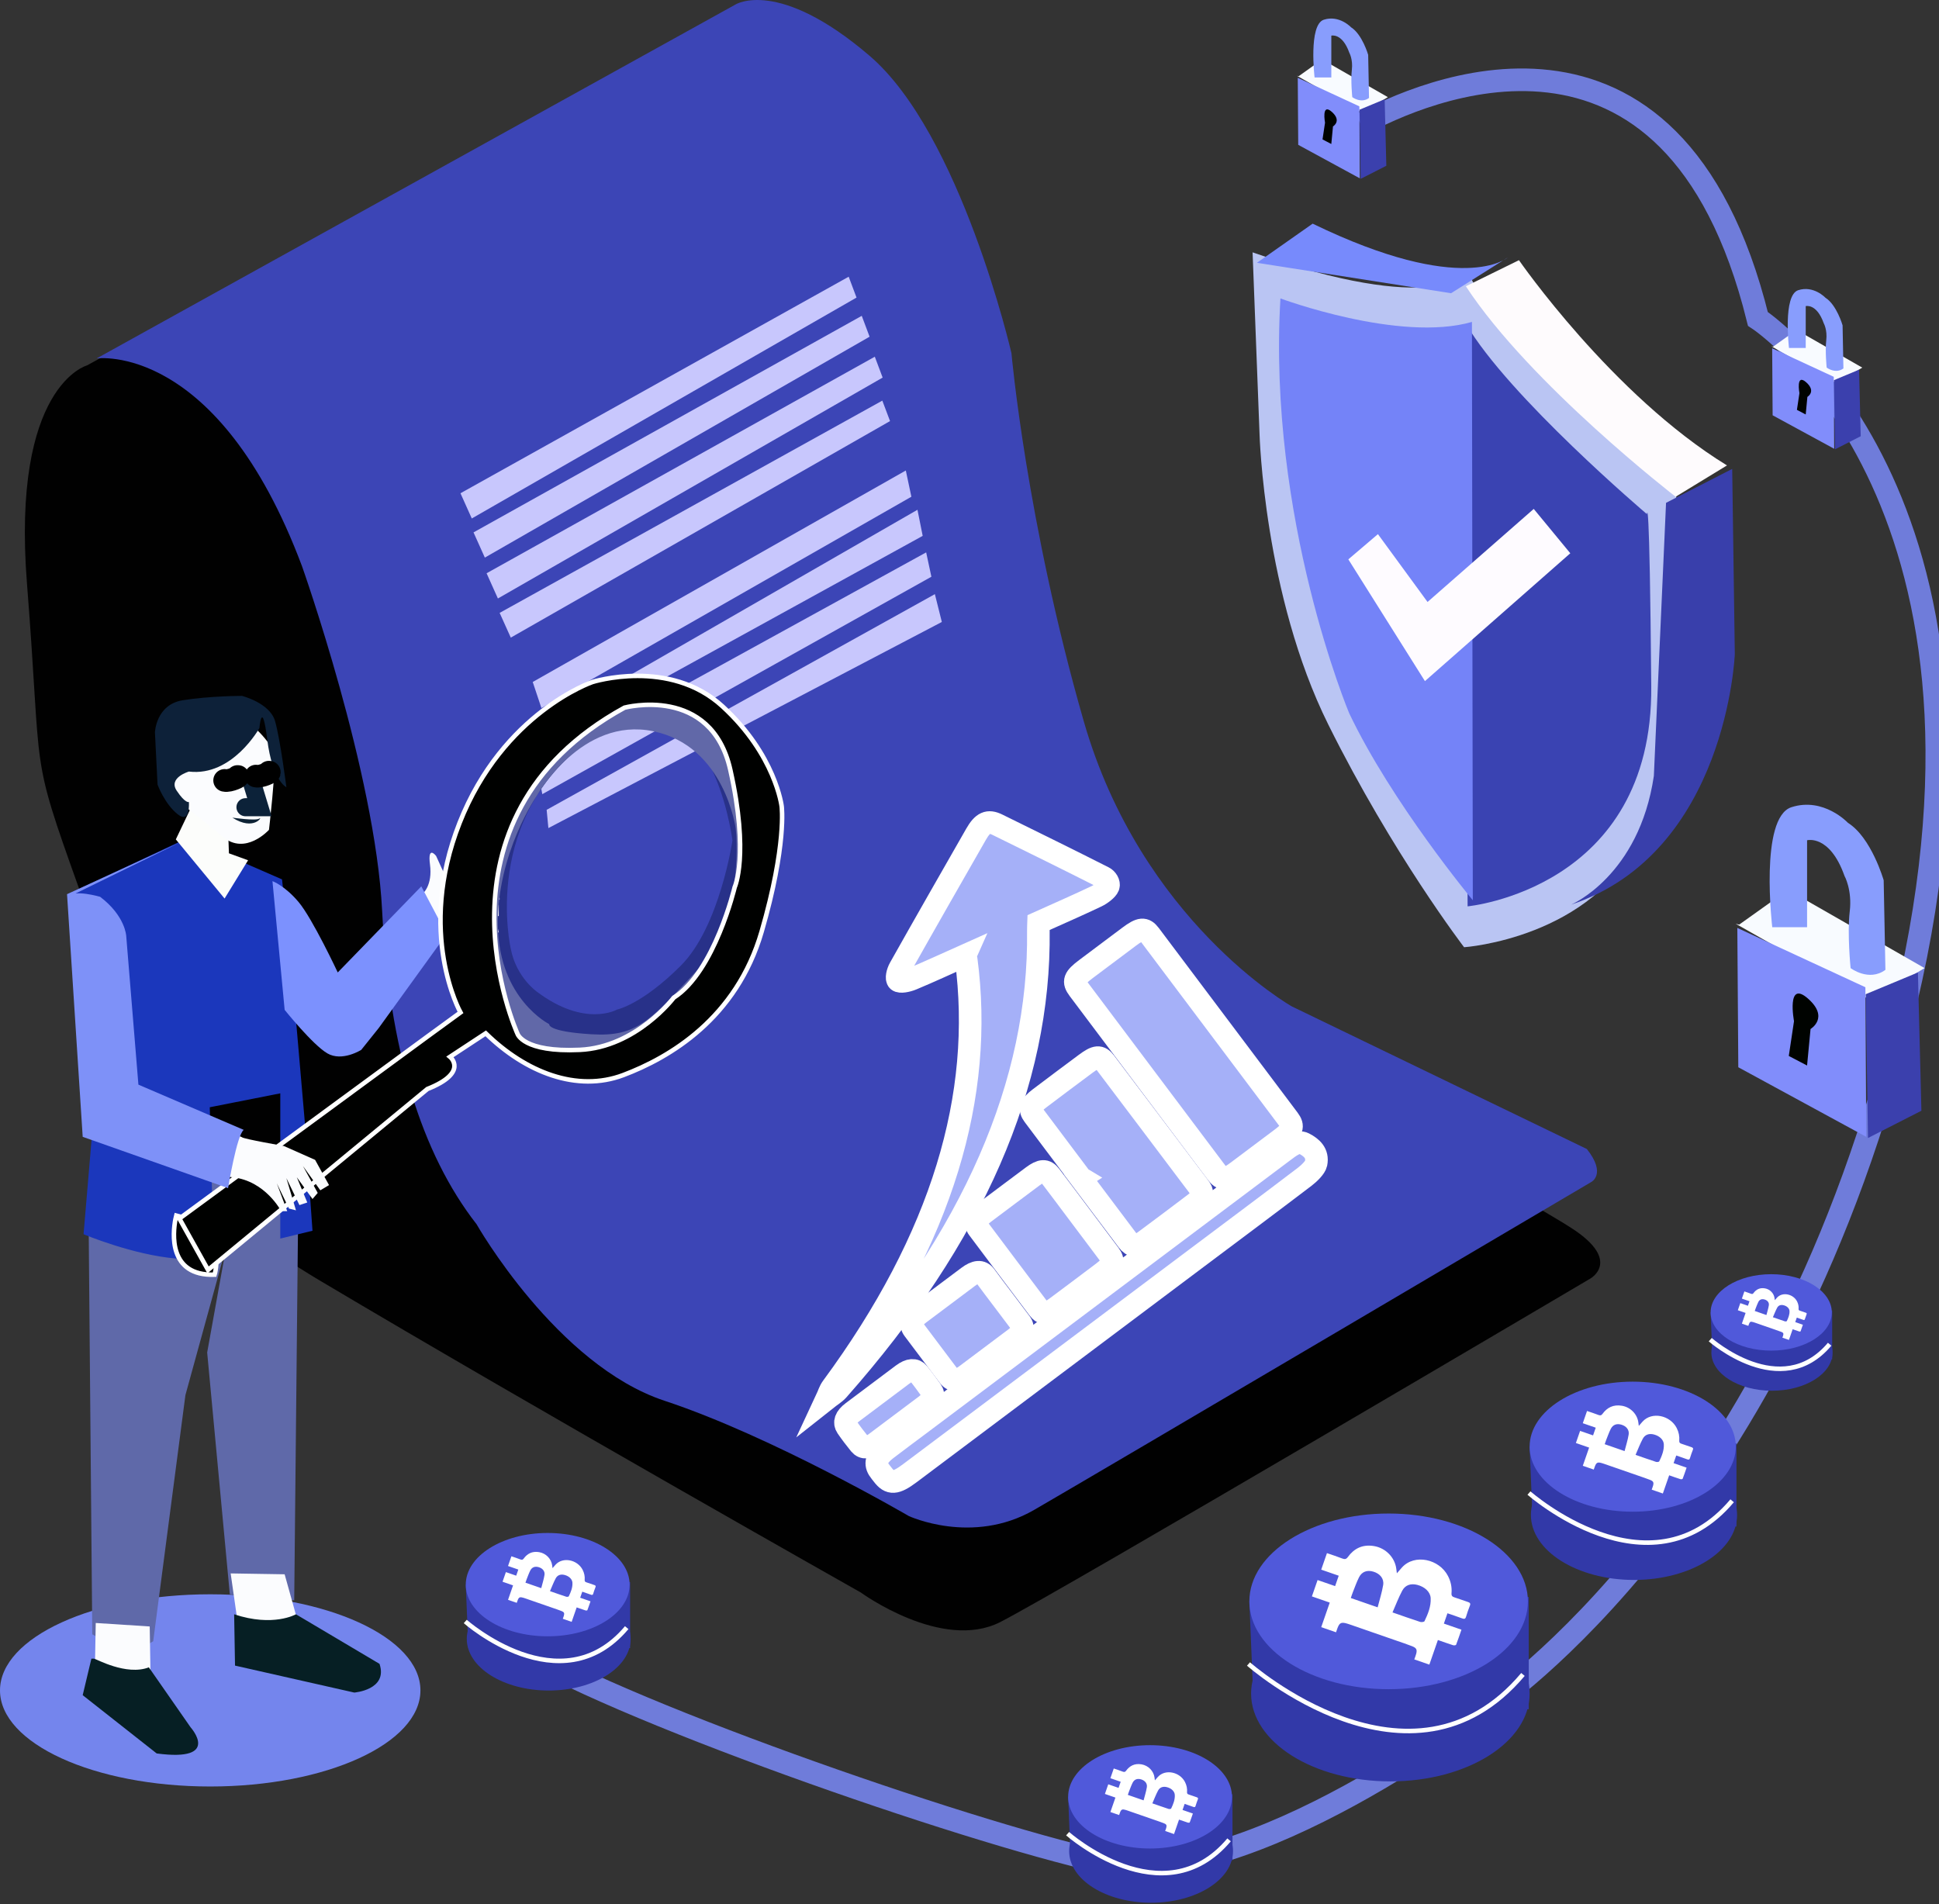 <svg width="500" height="491" viewBox="0 0 500 491" fill="none" xmlns="http://www.w3.org/2000/svg">
<rect x="0" y="0" width="500" height="491" fill="#333333" stroke="none"/>
<g clip-path="url(#clip0_779_32997)">
<path d="M348.027 33.788C348.027 33.788 348.36 33.577 348.986 33.207" stroke="#6F7CDA" stroke-width="5.828" stroke-miterlimit="10"/>
<path d="M350.939 32.098C365.592 24.078 431.408 -6.249 453.298 82.23C453.298 82.23 522.431 127.309 491.456 258.286C460.48 389.263 384.164 439.725 384.164 439.725C384.164 439.725 321.091 488.392 284.055 480.094C247.953 472.005 156.829 440.263 131.254 423.503" stroke="#6F7CDA" stroke-width="5.828" stroke-miterlimit="10"/>
<path d="M130.32 422.872C130.002 422.655 129.696 422.44 129.402 422.227" stroke="#6F7CDA" stroke-width="5.828" stroke-miterlimit="10"/>
<path d="M221.989 410.682C221.989 410.682 242.864 425.933 257.903 418.308C272.942 410.682 410.087 329.719 410.087 329.719C410.087 329.719 418.167 325.233 405.597 316.935C393.028 308.637 290.449 251.447 290.449 251.447L184.231 5.031L22.444 94.23C22.444 94.23 2.916 99.388 6.957 150.523C10.997 201.658 7.406 192.911 20.424 229.244C33.443 265.576 25.811 296.526 82.375 330.167C138.939 363.809 221.989 410.682 221.989 410.682Z" fill="#010101"/>
<path d="M122.891 315.703C122.891 315.703 143.541 352.035 171.374 361.231C199.207 370.426 234.335 390.947 234.335 390.947C234.335 390.947 250.721 398.572 266.657 389.377C282.594 380.182 410.312 304.825 410.312 304.825C410.312 304.825 414.352 302.807 409.189 296.303L333.097 259.522C333.097 259.522 294.266 237.543 279.452 185.959C264.637 134.376 260.821 91.091 260.821 91.091C260.821 91.091 247.803 34.574 224.234 14.389C200.666 -5.796 189.668 1.157 189.668 1.157L24.914 92.437C24.914 92.437 56.114 87.951 77.887 146.039C77.887 146.039 96.741 199.192 98.537 234.851C100.333 270.511 108.638 297.424 122.891 315.703Z" fill="#3C45B6"/>
<path d="M378.662 70.457C378.662 70.457 370.357 81.671 322.996 65.074L324.792 111.948C324.792 111.948 325.914 153.439 342.524 186.856C359.134 220.273 377.54 244.27 377.54 244.27C377.54 244.27 410.76 242.027 423.105 215.563C435.45 189.098 432.084 124.059 432.084 124.059C432.084 124.059 392.354 98.716 378.662 70.457Z" fill="#BAC5F3"/>
<path d="M377.992 83.465L378.441 233.729C378.441 233.729 426.251 229.244 425.802 176.988C425.353 124.731 424.68 132.581 424.68 132.581C424.68 132.581 388.991 102.304 377.992 83.465Z" fill="#3A43B2"/>
<path d="M330.18 76.961C330.18 76.961 360.931 88.399 379.562 83.016L379.786 232.159C379.786 232.159 358.911 207.041 347.913 183.94C347.913 183.94 326.813 133.703 330.18 76.961Z" fill="#7483F8"/>
<path d="M118.738 127.2L218.847 71.356L220.868 76.738L121.656 133.704L118.738 127.2Z" fill="#C8C7FD"/>
<path d="M122.105 137.29L222.215 81.445L224.235 86.828L125.023 143.794L122.105 137.29Z" fill="#C8C7FD"/>
<path d="M125.473 147.833L225.582 91.988L227.602 97.371L128.391 154.337L125.473 147.833Z" fill="#C8C7FD"/>
<path d="M128.84 158.051L227.519 103.312L229.51 108.587L131.715 164.427L128.84 158.051Z" fill="#C8C7FD"/>
<path d="M137.371 175.867L233.577 121.332L235.011 128.096L139.616 182.595L137.371 175.867Z" fill="#C8C7FD"/>
<path d="M236.583 131.461L152.41 179.904L153.981 184.39L237.929 138.189L236.583 131.461Z" fill="#C8C7FD"/>
<path d="M238.826 142.449L240.172 148.729L139.839 204.798L138.492 197.621L238.826 142.449Z" fill="#C8C7FD"/>
<path d="M241.07 153.215L140.961 208.835L141.41 213.545L242.866 160.392L241.07 153.215Z" fill="#C8C7FD"/>
<path d="M322.164 412.957L323.304 440.738L394.216 440.767V411.836L322.164 412.957Z" fill="#3239A8"/>
<path d="M358.527 459.382C378.361 459.382 394.44 449.24 394.44 436.73C394.44 424.22 378.361 414.078 358.527 414.078C338.692 414.078 322.613 424.22 322.613 436.73C322.613 449.24 338.692 459.382 358.527 459.382Z" fill="#3239A8"/>
<path d="M358.078 435.608C377.912 435.608 393.991 425.467 393.991 412.956C393.991 400.446 377.912 390.305 358.078 390.305C338.243 390.305 322.164 400.446 322.164 412.956C322.164 425.467 338.243 435.608 358.078 435.608Z" fill="#5059DA"/>
<path d="M370.781 422.925C370.027 425.096 369.316 427.149 368.579 429.268C367.289 428.822 366.074 428.4 364.694 427.922C364.865 427.431 365.076 426.944 365.201 426.435C365.462 425.388 365.237 424.955 364.106 424.513C362.802 424.004 361.468 423.562 360.146 423.103C356.173 421.721 352.201 420.346 348.228 418.969C347.987 418.886 347.745 418.805 347.503 418.729C345.889 418.234 345.44 418.422 344.899 419.828C344.766 420.169 344.656 420.519 344.515 420.929C343.24 420.488 342.026 420.066 340.697 419.606C341.417 417.532 342.136 415.462 342.897 413.273C341.305 412.721 339.824 412.207 338.293 411.676C338.796 410.229 339.256 408.899 339.759 407.457C341.245 407.973 342.733 408.489 344.277 409.023C344.6 408.092 344.883 407.275 345.209 406.343C343.718 405.827 342.234 405.311 340.695 404.777C341.202 403.315 341.669 401.969 342.174 400.518C343.509 400.98 344.811 401.388 346.075 401.888C346.787 402.169 347.155 402.084 347.574 401.507C349.137 399.372 351.3 398.183 354.342 398.704C357.329 399.215 359.65 401.613 360.043 404.479C360.093 404.847 360.14 405.214 360.205 405.719C360.705 405.143 361.105 404.672 361.52 404.212C364.761 400.635 371.134 402.014 373.401 406.443C374.13 407.87 374.422 409.346 374.296 410.841C374.24 411.499 374.478 411.759 375.138 411.958C376.265 412.299 377.36 412.746 378.485 413.1C379.066 413.284 379.252 413.513 379.039 414.049C378.664 414.997 378.325 415.962 378.034 416.94C377.867 417.493 377.58 417.554 377.012 417.341C375.793 416.886 374.554 416.477 373.248 416.027C372.936 416.924 372.647 417.76 372.323 418.689C373.796 419.198 375.255 419.705 376.857 420.261C376.386 421.622 375.962 422.901 375.472 424.154C375.425 424.278 374.941 424.343 374.712 424.269C373.441 423.865 372.184 423.41 370.786 422.925H370.781ZM359.078 415.807C361.641 416.695 363.92 417.509 366.218 418.256C366.548 418.364 367.235 418.265 367.327 418.07C368.22 416.197 369.028 414.268 368.921 412.129C368.84 410.525 367.41 409.204 365.48 408.706C363.828 408.28 362.389 408.706 361.59 410.196C360.631 411.981 359.922 413.892 359.078 415.805V415.807ZM355.246 414.495C355.749 412.515 356.36 410.651 356.672 408.731C356.937 407.096 355.859 405.815 354.169 405.302C352.533 404.804 351.172 405.284 350.429 406.778C349.812 408.018 349.354 409.334 348.84 410.622C348.647 411.106 348.495 411.606 348.324 412.095C350.652 412.903 352.813 413.652 355.246 414.495Z" fill="white"/>
<path d="M321.941 429.105C321.941 429.105 363.835 466.131 392.718 431.806" stroke="white" stroke-width="1.165" stroke-miterlimit="10"/>
<path d="M394.434 373.064L395.278 393.63L447.77 393.653V372.234L394.434 373.064Z" fill="#3239A8"/>
<path d="M421.351 407.433C436.033 407.433 447.936 399.925 447.936 390.664C447.936 381.402 436.033 373.895 421.351 373.895C406.668 373.895 394.766 381.402 394.766 390.664C394.766 399.925 406.668 407.433 421.351 407.433Z" fill="#3239A8"/>
<path d="M421.019 389.835C435.701 389.835 447.604 382.327 447.604 373.066C447.604 363.805 435.701 356.297 421.019 356.297C406.336 356.297 394.434 363.805 394.434 373.066C394.434 382.327 406.336 389.835 421.019 389.835Z" fill="#5059DA"/>
<path d="M430.42 380.447C429.864 382.053 429.334 383.573 428.791 385.143C427.835 384.811 426.937 384.5 425.915 384.147C426.041 383.784 426.198 383.423 426.29 383.046C426.483 382.273 426.317 381.952 425.48 381.624C424.515 381.248 423.529 380.92 422.548 380.579C419.608 379.557 416.668 378.538 413.725 377.52C413.548 377.457 413.368 377.399 413.189 377.343C411.994 376.975 411.662 377.114 411.26 378.157C411.164 378.41 411.081 378.668 410.975 378.971C410.033 378.644 409.133 378.332 408.149 377.991C408.684 376.455 409.216 374.923 409.777 373.302C408.601 372.893 407.503 372.512 406.367 372.12C406.74 371.048 407.081 370.065 407.451 368.995C408.551 369.377 409.653 369.758 410.796 370.155C411.034 369.466 411.245 368.861 411.485 368.17C410.381 367.787 409.283 367.408 408.145 367.013C408.52 365.932 408.868 364.934 409.24 363.86C410.228 364.203 411.193 364.503 412.129 364.873C412.654 365.08 412.928 365.017 413.24 364.591C414.396 363.01 415.999 362.13 418.25 362.516C420.461 362.895 422.18 364.669 422.47 366.791C422.508 367.062 422.542 367.336 422.589 367.71C422.959 367.284 423.256 366.934 423.563 366.593C425.963 363.945 430.678 364.965 432.357 368.246C432.898 369.3 433.114 370.395 433.022 371.503C432.981 371.989 433.156 372.182 433.644 372.33C434.479 372.584 435.289 372.914 436.119 373.176C436.55 373.313 436.687 373.481 436.53 373.878C436.252 374.58 436.003 375.295 435.785 376.017C435.661 376.428 435.448 376.473 435.028 376.314C434.126 375.975 433.208 375.674 432.243 375.34C432.012 376.004 431.798 376.623 431.558 377.312C432.647 377.688 433.729 378.063 434.916 378.476C434.566 379.483 434.254 380.429 433.89 381.357C433.855 381.449 433.498 381.497 433.327 381.443C432.387 381.144 431.457 380.808 430.42 380.449V380.447ZM421.756 375.176C423.653 375.834 425.339 376.437 427.04 376.989C427.285 377.067 427.792 376.995 427.861 376.852C428.524 375.466 429.121 374.037 429.042 372.454C428.982 371.265 427.922 370.289 426.494 369.922C425.271 369.605 424.205 369.922 423.615 371.023C422.905 372.344 422.38 373.759 421.756 375.176ZM418.921 374.205C419.294 372.739 419.745 371.359 419.976 369.937C420.171 368.726 419.375 367.78 418.122 367.399C416.912 367.031 415.904 367.385 415.355 368.491C414.897 369.408 414.56 370.384 414.178 371.337C414.035 371.696 413.922 372.066 413.797 372.427C415.521 373.023 417.121 373.58 418.921 374.203V374.205Z" fill="white"/>
<path d="M394.266 385.02C394.266 385.02 425.277 412.428 446.659 387.018" stroke="white" stroke-width="1.165" stroke-miterlimit="10"/>
<path d="M441.109 338.44L441.605 350.526L472.457 350.539V337.953L441.109 338.44Z" fill="#3239A8"/>
<path d="M456.929 358.639C465.559 358.639 472.554 354.227 472.554 348.784C472.554 343.342 465.559 338.93 456.929 338.93C448.3 338.93 441.305 343.342 441.305 348.784C441.305 354.227 448.3 358.639 456.929 358.639Z" fill="#3239A8"/>
<path d="M456.734 348.295C465.363 348.295 472.359 343.883 472.359 338.441C472.359 332.998 465.363 328.586 456.734 328.586C448.105 328.586 441.109 332.998 441.109 338.441C441.109 343.883 448.105 348.295 456.734 348.295Z" fill="#5059DA"/>
<path d="M462.261 342.781C461.934 343.726 461.624 344.618 461.303 345.54C460.742 345.345 460.212 345.163 459.613 344.955C459.687 344.742 459.779 344.528 459.833 344.306C459.945 343.851 459.849 343.663 459.357 343.47C458.789 343.248 458.21 343.055 457.633 342.855C455.905 342.254 454.176 341.655 452.448 341.057C452.343 341.021 452.237 340.985 452.132 340.954C451.429 340.738 451.234 340.819 450.998 341.431C450.942 341.579 450.893 341.732 450.832 341.909C450.278 341.716 449.748 341.534 449.171 341.333C449.485 340.431 449.797 339.529 450.127 338.576C449.436 338.336 448.789 338.112 448.125 337.881C448.343 337.251 448.545 336.674 448.762 336.046C449.409 336.271 450.058 336.495 450.729 336.728C450.87 336.324 450.994 335.968 451.133 335.562C450.484 335.338 449.84 335.113 449.169 334.882C449.389 334.245 449.593 333.66 449.813 333.03C450.394 333.232 450.96 333.409 451.51 333.626C451.82 333.748 451.979 333.712 452.163 333.46C452.843 332.532 453.784 332.014 455.108 332.24C456.408 332.462 457.418 333.505 457.588 334.752C457.611 334.912 457.631 335.073 457.658 335.293C457.876 335.042 458.048 334.838 458.23 334.638C459.64 333.081 462.412 333.683 463.4 335.609C463.716 336.23 463.844 336.872 463.79 337.522C463.765 337.807 463.869 337.921 464.156 338.009C464.645 338.157 465.123 338.352 465.61 338.507C465.864 338.587 465.945 338.686 465.853 338.919C465.689 339.332 465.543 339.751 465.415 340.178C465.343 340.418 465.218 340.444 464.971 340.352C464.441 340.155 463.9 339.978 463.332 339.781C463.197 340.171 463.07 340.534 462.93 340.938C463.57 341.16 464.205 341.38 464.903 341.622C464.697 342.214 464.513 342.77 464.302 343.315C464.282 343.369 464.071 343.396 463.97 343.364C463.417 343.19 462.87 342.992 462.261 342.779V342.781ZM457.168 339.684C458.284 340.07 459.274 340.424 460.275 340.749C460.419 340.797 460.717 340.754 460.758 340.669C461.146 339.855 461.498 339.016 461.451 338.085C461.415 337.388 460.794 336.813 459.954 336.596C459.236 336.41 458.61 336.596 458.262 337.244C457.844 338.02 457.537 338.852 457.168 339.684ZM455.503 339.114C455.723 338.253 455.988 337.441 456.123 336.607C456.237 335.896 455.77 335.338 455.034 335.116C454.322 334.9 453.73 335.107 453.407 335.757C453.137 336.298 452.94 336.869 452.715 337.43C452.632 337.641 452.565 337.859 452.491 338.072C453.503 338.424 454.444 338.749 455.503 339.117V339.114Z" fill="white"/>
<path d="M441.012 345.469C441.012 345.469 459.238 361.576 471.803 346.644" stroke="white" stroke-width="1.165" stroke-miterlimit="10"/>
<path d="M275.434 463.366L276.105 479.709L317.816 479.725V462.707L275.434 463.366Z" fill="#3239A8"/>
<path d="M296.821 490.676C308.489 490.676 317.948 484.71 317.948 477.352C317.948 469.993 308.489 464.027 296.821 464.027C285.154 464.027 275.695 469.993 275.695 477.352C275.695 484.71 285.154 490.676 296.821 490.676Z" fill="#3239A8"/>
<path d="M296.56 476.691C308.227 476.691 317.686 470.726 317.686 463.367C317.686 456.008 308.227 450.043 296.56 450.043C284.892 450.043 275.434 456.008 275.434 463.367C275.434 470.726 284.892 476.691 296.56 476.691Z" fill="#5059DA"/>
<path d="M304.033 469.232C303.591 470.508 303.171 471.717 302.738 472.964C301.979 472.702 301.265 472.453 300.453 472.172C300.554 471.883 300.677 471.596 300.751 471.298C300.904 470.683 300.772 470.427 300.107 470.167C299.34 469.867 298.556 469.609 297.777 469.337C295.441 468.526 293.104 467.716 290.765 466.906C290.624 466.857 290.482 466.81 290.339 466.765C289.389 466.473 289.127 466.583 288.808 467.411C288.732 467.613 288.666 467.817 288.581 468.059C287.831 467.799 287.118 467.552 286.334 467.281C286.759 466.061 287.181 464.843 287.627 463.556C286.691 463.23 285.82 462.93 284.918 462.616C285.214 461.766 285.486 460.983 285.78 460.133C286.653 460.436 287.531 460.739 288.438 461.055C288.628 460.508 288.794 460.028 288.985 459.478C288.108 459.173 287.237 458.873 286.33 458.559C286.628 457.7 286.904 456.906 287.201 456.054C287.986 456.325 288.752 456.565 289.495 456.859C289.912 457.023 290.13 456.973 290.377 456.635C291.295 455.379 292.568 454.679 294.357 454.986C296.114 455.287 297.479 456.697 297.71 458.384C297.739 458.599 297.766 458.817 297.804 459.115C298.098 458.776 298.334 458.498 298.579 458.229C300.484 456.125 304.233 456.935 305.568 459.541C305.997 460.38 306.17 461.248 306.096 462.129C306.064 462.515 306.204 462.67 306.59 462.786C307.252 462.988 307.896 463.248 308.558 463.459C308.899 463.567 309.009 463.701 308.884 464.018C308.664 464.576 308.464 465.144 308.293 465.718C308.197 466.043 308.026 466.079 307.692 465.953C306.973 465.684 306.246 465.446 305.478 465.179C305.294 465.706 305.124 466.198 304.935 466.745C305.802 467.045 306.659 467.341 307.602 467.669C307.324 468.469 307.074 469.221 306.787 469.959C306.758 470.03 306.475 470.069 306.338 470.026C305.591 469.788 304.852 469.521 304.028 469.237L304.033 469.232ZM297.149 465.045C298.657 465.567 299.997 466.045 301.348 466.485C301.544 466.547 301.945 466.491 302.002 466.375C302.527 465.274 303.003 464.139 302.94 462.881C302.893 461.936 302.051 461.16 300.915 460.869C299.943 460.618 299.097 460.869 298.626 461.746C298.062 462.795 297.645 463.919 297.149 465.045ZM294.895 464.273C295.192 463.107 295.551 462.013 295.732 460.882C295.887 459.92 295.254 459.167 294.26 458.866C293.297 458.574 292.498 458.855 292.06 459.734C291.697 460.463 291.427 461.237 291.127 461.995C291.012 462.279 290.922 462.573 290.824 462.86C292.193 463.336 293.465 463.775 294.895 464.271V464.273Z" fill="white"/>
<path d="M275.301 472.867C275.301 472.867 299.944 494.647 316.934 474.455" stroke="white" stroke-width="1.165" stroke-miterlimit="10"/>
<path d="M120.105 408.648L120.777 424.991L162.488 425.006V407.988L120.105 408.648Z" fill="#3239A8"/>
<path d="M141.493 435.953C153.161 435.953 162.62 429.988 162.62 422.629C162.62 415.27 153.161 409.305 141.493 409.305C129.826 409.305 120.367 415.27 120.367 422.629C120.367 429.988 129.826 435.953 141.493 435.953Z" fill="#3239A8"/>
<path d="M141.232 421.969C152.899 421.969 162.358 416.003 162.358 408.644C162.358 401.286 152.899 395.32 141.232 395.32C129.564 395.32 120.105 401.286 120.105 408.644C120.105 416.003 129.564 421.969 141.232 421.969Z" fill="#5059DA"/>
<path d="M148.705 414.509C148.263 415.785 147.843 416.994 147.41 418.241C146.651 417.979 145.937 417.73 145.125 417.45C145.226 417.16 145.349 416.873 145.423 416.575C145.576 415.96 145.443 415.705 144.779 415.445C144.011 415.144 143.228 414.886 142.449 414.615C140.113 413.803 137.776 412.993 135.437 412.184C135.296 412.134 135.154 412.087 135.011 412.042C134.061 411.751 133.798 411.861 133.48 412.688C133.403 412.89 133.338 413.094 133.253 413.336C132.503 413.076 131.79 412.83 131.006 412.558C131.43 411.338 131.852 410.12 132.299 408.833C131.363 408.508 130.492 408.207 129.59 407.893C129.886 407.043 130.158 406.261 130.452 405.411C131.325 405.713 132.203 406.016 133.109 406.332C133.3 405.785 133.466 405.305 133.657 404.756C132.779 404.451 131.909 404.15 131.002 403.836C131.3 402.977 131.576 402.183 131.873 401.331C132.658 401.602 133.424 401.842 134.167 402.136C134.584 402.3 134.802 402.251 135.049 401.912C135.967 400.656 137.239 399.956 139.028 400.263C140.786 400.564 142.151 401.975 142.382 403.661C142.411 403.876 142.438 404.094 142.476 404.392C142.77 404.054 143.006 403.776 143.25 403.506C145.156 401.403 148.905 402.212 150.24 404.818C150.669 405.657 150.842 406.525 150.768 407.407C150.736 407.792 150.875 407.947 151.261 408.064C151.924 408.266 152.568 408.526 153.23 408.737C153.571 408.844 153.681 408.979 153.555 409.295C153.335 409.853 153.136 410.421 152.965 410.995C152.869 411.32 152.698 411.356 152.364 411.23C151.645 410.961 150.918 410.724 150.15 410.457C149.966 410.984 149.796 411.475 149.607 412.022C150.474 412.323 151.331 412.619 152.274 412.946C151.995 413.747 151.746 414.498 151.459 415.236C151.43 415.308 151.147 415.346 151.01 415.303C150.263 415.066 149.524 414.799 148.7 414.514L148.705 414.509ZM141.821 410.322C143.329 410.845 144.669 411.322 146.02 411.762C146.216 411.825 146.617 411.769 146.673 411.652C147.199 410.551 147.675 409.416 147.612 408.158C147.565 407.214 146.723 406.438 145.587 406.146C144.615 405.895 143.769 406.146 143.298 407.023C142.734 408.073 142.317 409.196 141.821 410.322ZM139.567 409.551C139.863 408.384 140.223 407.29 140.404 406.16C140.559 405.197 139.926 404.444 138.932 404.143C137.969 403.852 137.17 404.132 136.732 405.011C136.369 405.74 136.099 406.514 135.798 407.272C135.684 407.557 135.594 407.851 135.495 408.138C136.865 408.613 138.137 409.053 139.567 409.548V409.551Z" fill="white"/>
<path d="M119.973 418.145C119.973 418.145 144.616 439.924 161.605 419.732" stroke="white" stroke-width="1.165" stroke-miterlimit="10"/>
<path d="M295.887 278.695C289.979 270.832 284.069 262.973 278.163 255.108C276.65 253.092 276.978 252.188 280.044 249.889C283.768 247.094 287.49 244.293 291.222 241.51C294.078 239.379 295.137 239.272 296.486 241.064C308.425 256.924 320.351 272.792 332.269 288.668C333.639 290.492 333.252 291.512 330.485 293.598C326.694 296.455 322.896 299.306 319.089 302.145C316.189 304.307 315.186 304.365 313.727 302.428C307.774 294.522 301.833 286.61 295.889 278.697L295.887 278.695Z" fill="#A5B0F8" stroke="white" stroke-width="5.828" stroke-miterlimit="10" stroke-linecap="round"/>
<path d="M248.864 246.399C244.179 248.492 239.681 250.582 235.16 252.466C233.951 252.97 232.112 253.336 231.583 252.86C231.053 252.385 231.448 250.728 232.045 249.664C238.525 238.139 245.115 226.627 251.701 215.117C253.423 212.11 254.803 211.5 257.18 212.67C266.34 217.178 275.507 221.675 284.584 226.275C285.363 226.67 286.09 227.753 285.785 228.578C285.478 229.401 283.9 230.585 282.777 231.119C277.886 233.445 272.959 235.591 267.815 237.908C267.792 238.61 267.748 239.269 267.757 239.911C268.268 279.417 250.989 318.916 216.097 358.391C215.32 359.27 214.164 359.954 213.184 360.73C213.646 359.741 213.922 358.689 214.6 357.767C243.097 319.1 253.773 282.395 249.135 247.363C249.102 247.114 249.003 246.895 248.861 246.406L248.864 246.399Z" fill="#A5B0F8" stroke="white" stroke-width="5.828" stroke-miterlimit="10" stroke-linecap="round"/>
<path d="M280.254 334.934C297.122 322.278 313.993 309.629 330.852 296.962C332.654 295.607 334.609 294.046 336.243 294.892C338.198 295.901 339.92 297.379 339.368 300.034C339.159 301.037 337.651 302.537 336.454 303.45C327.229 310.47 317.934 317.4 308.659 324.357C283.978 342.873 259.298 361.389 234.615 379.906C230.96 382.646 229.474 382.731 227.654 380.334C227.295 379.858 226.893 379.412 226.579 378.905C225.546 377.234 226.161 375.564 228.559 373.725C231.311 371.614 234.105 369.558 236.879 367.476C251.337 356.63 265.794 345.782 280.252 334.934H280.254Z" fill="#A5B0F8" stroke="white" stroke-width="5.828" stroke-miterlimit="10" stroke-linecap="round"/>
<path d="M278.697 303.768C274.65 298.383 270.596 293.005 266.562 287.609C265.375 286.021 265.716 285.02 268.107 283.208C272.032 280.232 275.983 277.29 279.933 274.349C282.645 272.329 283.639 272.223 284.968 273.977C292.597 284.052 300.193 294.151 307.802 304.241C308.377 305.003 308.97 305.75 309.513 306.535C310.33 307.717 309.883 309.031 308.121 310.364C303.825 313.613 299.527 316.861 295.192 320.061C293.143 321.573 292.003 321.515 290.815 319.942C286.755 314.569 282.717 309.177 278.67 303.792C278.681 303.786 278.69 303.777 278.701 303.77L278.697 303.768Z" fill="#A5B0F8" stroke="white" stroke-width="5.828" stroke-miterlimit="10" stroke-linecap="round"/>
<path d="M278.522 313.443C281.023 316.774 283.537 320.098 286.026 323.439C287.377 325.251 287.016 326.202 284.199 328.326C280.266 331.287 276.336 334.252 272.383 337.185C270.121 338.865 268.936 338.966 267.84 337.515C262.635 330.632 257.47 323.72 252.281 316.823C251.295 315.513 251.852 314.177 253.838 312.699C258.007 309.597 262.143 306.45 266.318 303.358C268.529 301.72 269.654 301.68 270.794 303.172C273.396 306.578 275.95 310.016 278.525 313.443H278.522Z" fill="#A5B0F8" stroke="white" stroke-width="5.828" stroke-miterlimit="10" stroke-linecap="round"/>
<path d="M258.635 335.144C260.138 337.142 261.629 339.149 263.146 341.136C264.141 342.439 263.588 343.801 261.615 345.274C257.452 348.387 253.29 351.502 249.138 354.631C247.149 356.129 245.69 356.214 244.725 354.938C241.674 350.899 238.635 346.853 235.596 342.805C234.622 341.506 235.185 340.125 237.158 338.649C241.322 335.538 245.481 332.419 249.636 329.295C251.607 327.814 253.052 327.669 254.022 328.996C255.532 331.064 257.09 333.096 258.63 335.141L258.635 335.144Z" fill="#A5B0F8" stroke="white" stroke-width="5.828" stroke-miterlimit="10" stroke-linecap="round"/>
<path d="M232.175 367.351C230.059 368.939 227.944 370.533 225.821 372.114C224.036 373.442 222.629 373.534 221.731 372.431C220.564 370.997 219.442 369.528 218.398 368.003C217.61 366.851 218.001 365.536 219.821 364.175C224.133 360.948 228.436 357.711 232.745 354.48C234.537 353.136 235.935 353.053 236.83 354.159C237.993 355.594 239.082 357.088 240.155 358.593C240.992 359.766 240.505 361.08 238.743 362.421C236.563 364.079 234.364 365.711 232.175 367.355V367.351Z" fill="#A5B0F8" stroke="white" stroke-width="5.828" stroke-miterlimit="10" stroke-linecap="round"/>
<path d="M355.319 137.742L347.688 144.246L367.44 175.645L404.925 142.676L395.497 131.238L368.113 155.236L355.319 137.742Z" fill="#FEFBFF"/>
<path d="M377.992 73.822L391.684 67.094C391.684 67.094 415.701 101.856 445.33 120.023L432.087 128.097C432.087 128.097 394.602 99.165 377.992 73.822Z" fill="#FEFBFD"/>
<path d="M374.176 75.618L388.766 66.422C388.766 66.422 377.318 76.515 338.487 57.676L324.121 67.768L374.176 75.618Z" fill="#778AFC"/>
<path d="M429.615 129.669L446.674 120.922L447.347 168.692C447.347 168.692 445.327 219.827 405.148 233.284C405.148 233.284 422.656 225.883 426.472 200.091L429.615 129.669Z" fill="#393FAB"/>
<path d="M448.472 238.44L461.042 229.469L496.282 249.654L482.365 257.952L447.574 238.215" fill="#F8FBFF"/>
<path d="M457.003 239.113H465.982V216.685C465.982 216.685 471.818 215.115 475.633 225.881C475.633 225.881 477.653 229.469 476.98 235.076C476.307 240.683 477.205 249.654 477.205 249.654C477.205 249.654 481.918 253.242 486.183 250.102L485.734 227.002C485.734 227.002 482.592 216.012 476.531 212.2C476.531 212.2 470.246 205.471 461.941 208.163C453.636 210.854 457.003 239.113 457.003 239.113Z" fill="#889DFD"/>
<path d="M447.996 239.293L448.247 275.222L481.243 293.164L481.019 254.589L447.996 239.293Z" fill="#818DFB"/>
<path d="M494.565 250.777L495.463 286.437L481.692 293.464L481.098 256.384L494.565 250.777Z" fill="#3B40AD"/>
<path d="M462.612 263.336L461.266 272.307L465.979 274.774L466.877 265.355C466.877 265.355 471.815 262.439 466.204 257.505C460.592 252.571 462.612 263.336 462.612 263.336Z" fill="#000300"/>
<path d="M457.208 89.405L463.258 85.09L480.211 94.801L473.515 98.793L456.777 89.297" fill="#F8FBFF"/>
<path d="M461.315 89.729H465.634V78.939C465.634 78.939 468.442 78.183 470.278 83.361C470.278 83.361 471.25 85.088 470.926 87.784C470.603 90.482 471.034 94.797 471.034 94.797C471.034 94.797 473.301 96.524 475.353 95.013L475.137 83.9C475.137 83.9 473.624 78.614 470.711 76.779C470.711 76.779 467.687 73.543 463.692 74.837C459.697 76.131 461.317 89.726 461.317 89.726L461.315 89.729Z" fill="#889DFD"/>
<path d="M456.98 89.812L457.099 107.097L472.973 115.73L472.865 97.171L456.98 89.812Z" fill="#818DFB"/>
<path d="M479.386 95.336L479.817 112.493L473.191 115.873L472.906 98.034L479.386 95.336Z" fill="#3B40AD"/>
<path d="M464.012 101.379L463.363 105.694L465.63 106.881L466.061 102.348C466.061 102.348 468.436 100.947 465.738 98.571C463.038 96.199 464.01 101.377 464.01 101.377L464.012 101.379Z" fill="#000300"/>
<path d="M334.876 19.655L340.925 15.34L357.879 25.051L351.183 29.043L334.445 19.547" fill="#F8FBFF"/>
<path d="M338.983 19.979H343.302V9.189C343.302 9.189 346.11 8.433 347.946 13.611C347.946 13.611 348.918 15.338 348.594 18.034C348.271 20.732 348.702 25.047 348.702 25.047C348.702 25.047 350.969 26.774 353.021 25.262L352.805 14.15C352.805 14.15 351.292 8.864 348.379 7.029C348.379 7.029 345.355 3.793 341.36 5.087C337.365 6.381 338.985 19.976 338.985 19.976L338.983 19.979Z" fill="#889DFD"/>
<path d="M334.648 20.066L334.767 37.351L350.641 45.984L350.533 27.425L334.648 20.066Z" fill="#818DFB"/>
<path d="M357.054 25.59L357.485 42.747L350.859 46.127L350.574 28.288L357.054 25.59Z" fill="#3B40AD"/>
<path d="M341.68 31.633L341.031 35.948L343.298 37.135L343.729 32.602C343.729 32.602 346.104 31.2 343.406 28.825C340.706 26.453 341.678 31.631 341.678 31.631L341.68 31.633Z" fill="#000300"/>
<path d="M54.207 460.698C84.145 460.698 108.414 449.602 108.414 435.915C108.414 422.228 84.145 411.133 54.207 411.133C24.269 411.133 0 422.228 0 435.915C0 449.602 24.269 460.698 54.207 460.698Z" fill="#7485ED"/>
<path d="M23.794 421.449C23.794 421.449 33.446 427.28 39.506 423.243L47.811 359.773L58.361 321.422L53.423 348.784L59.259 411.132L75.869 412.702L76.991 301.91L22.793 308.322L23.794 421.449Z" fill="#5F69A9"/>
<path d="M60.38 221.393L72.725 226.776L74.97 247.409L78.561 288.9L80.581 317.383L72.276 319.402V281.948L54.095 285.536L54.993 319.402C54.993 319.402 56.789 325.457 45.566 324.56C34.343 323.663 21.548 318.28 21.548 318.28L24.017 289.124L21.997 288.676L17.957 230.364L47.137 216.684L60.38 221.393Z" fill="#1B37BC"/>
<path d="M152.409 186.632C115.822 211.303 125.923 254.139 125.923 254.139C127.718 263.11 134.228 267.596 134.228 267.596C149.491 279.034 159.592 273.202 159.592 273.202C159.592 273.202 167.448 271.633 179.793 259.297C192.138 246.962 196.179 219.601 196.179 219.601C196.179 219.601 188.996 161.962 152.409 186.632ZM175.551 249.032C165.511 259.064 159.123 260.34 159.123 260.34C159.123 260.34 150.91 265.081 138.497 255.781C138.497 255.781 133.204 252.134 131.745 244.838C131.745 244.838 123.53 210.004 153.282 189.943C183.034 169.881 188.875 216.752 188.875 216.752C188.875 216.752 185.589 239.003 175.551 249.032Z" fill="#283189"/>
<path d="M24.689 418.531L24.465 430.642L38.83 433.109L38.606 419.428L24.689 418.531Z" fill="#FBFCFE"/>
<path d="M59.48 405.75L61.725 421.449L77.213 419.655L73.397 405.974L59.48 405.75Z" fill="#FBFCFE"/>
<path d="M107.516 231.488C109.311 230.816 111.556 228.124 110.883 222.966C110.209 217.808 112.454 220.723 112.454 220.723L114.698 225.657L128.615 228.573L128.839 231.937L126.595 232.834L128.615 233.283V236.198L124.799 237.095L127.941 237.544L128.615 240.459L125.023 240.235L128.166 241.581L127.941 244.721L125.023 244.048L111.331 236.647L107.516 231.488Z" fill="#FBFCFE"/>
<path d="M50.053 206.594L45.34 216.462L57.91 231.713L63.97 221.844L59.032 220.05L58.807 213.546L50.053 206.594Z" fill="#FCFDFB"/>
<path d="M63.748 185.961C63.748 185.961 70.258 191.119 70.707 194.932C71.156 198.745 69.36 213.995 69.36 213.995C69.36 213.995 63.3 220.724 57.464 215.79C51.628 210.855 43.772 205.024 43.772 205.024C43.772 205.024 42.425 190.895 47.587 190.222C52.75 189.549 63.748 185.961 63.748 185.961Z" fill="#FBFCFE"/>
<path d="M39.953 188.877C39.953 188.877 40.178 181.7 47.136 180.578C54.094 179.457 62.399 179.457 62.399 179.457C62.399 179.457 69.582 181.251 70.929 185.961C72.275 190.671 73.847 203.006 73.847 203.006C73.847 203.006 70.255 201.436 68.908 190.671C67.562 179.906 66.888 187.755 66.888 187.755C66.888 187.755 59.93 200.315 48.707 198.969C48.707 198.969 43.32 200.539 45.565 203.903C47.809 207.267 48.707 206.819 48.707 206.819C48.707 206.819 49.156 212.65 45.789 209.958C42.422 207.267 40.627 202.333 40.627 202.333L39.953 188.877Z" fill="#0D2139"/>
<path d="M64.644 200.762L66.888 208.163H63.297" stroke="#0C2239" stroke-width="4.662" stroke-miterlimit="10" stroke-linecap="round"/>
<path d="M59.93 210.855C59.93 210.855 65.99 211.753 66.888 211.08C67.786 210.407 65.541 214.444 59.93 210.855Z" fill="#0D2235"/>
<path d="M70.258 227.227C70.258 227.227 73.4 228.348 76.992 232.609C80.583 236.87 87.092 250.775 87.092 250.775L108.64 228.572L115.15 240.907L97.642 265.129L93.153 270.736C93.153 270.736 88.215 273.876 84.399 271.633C80.583 269.39 73.4 260.419 73.4 260.419L70.258 227.227Z" fill="#7C91FE"/>
<path d="M24.242 427.73C24.691 427.73 32.547 432.216 38.383 429.973L49.157 445.448C49.157 445.448 57.238 454.419 40.403 452.176L21.324 437.15L23.569 427.73" fill="#061F24"/>
<path d="M60.379 416.289L60.603 429.521L91.354 436.474C91.354 436.474 100.108 435.801 97.864 429.073L76.316 416.289C76.316 416.289 70.48 419.653 60.379 416.289Z" fill="#061F24"/>
<path d="M45.451 313.461C45.451 313.461 45.35 313.831 45.231 314.457C44.576 317.904 43.359 329.091 55.327 328.712C55.327 328.712 59.031 316.937 45.451 313.461Z" fill="#000100" stroke="white" stroke-width="1.165" stroke-miterlimit="10"/>
<path d="M199.993 208.835C199.993 208.835 196.402 181.474 172.609 176.54C148.817 171.606 134.002 197.846 134.002 197.846C134.002 197.846 120.535 217.134 120.984 241.355C121.433 265.577 138.043 273.875 138.043 273.875C138.043 273.875 137.145 276.342 152.184 277.239C167.222 278.136 171.487 272.754 187.424 255.709C203.36 238.664 199.993 208.835 199.993 208.835ZM179.951 250.01C167.584 263.238 164.273 267.416 152.601 266.718C140.931 266.023 141.627 264.108 141.627 264.108C141.627 264.108 128.736 257.669 128.389 238.87C128.041 220.074 138.492 205.103 138.492 205.103C138.492 205.103 149.988 184.739 168.455 188.57C186.919 192.398 189.706 213.633 189.706 213.633C189.706 213.633 192.319 236.782 179.951 250.01Z" fill="#6168A8"/>
<path d="M201.565 207.939C201.565 207.939 199.994 194.706 186.302 182.147C172.61 169.588 152.77 175.874 152.77 175.874C152.77 175.874 129.738 183.717 118.515 212.2C107.292 240.683 118.74 261.092 118.74 261.092L110.435 267.147L46.262 314.247L53.646 327.477L110.21 280.828C120.984 276.567 116.046 272.53 116.046 272.53L125.249 266.475C135.574 276.567 148.817 281.725 160.714 277.24C172.61 272.754 189.894 262.662 196.403 240.234C202.912 217.807 201.565 207.939 201.565 207.939ZM189.445 228.796C189.445 228.796 184.282 250.551 173.732 257.279C173.732 257.279 164.081 270.063 149.491 270.736C134.901 271.409 133.442 266.587 133.442 266.587C133.442 266.587 108.302 211.415 161.05 182.483C161.05 182.483 183.384 176.54 188.322 198.519C193.26 220.498 189.445 228.796 189.445 228.796Z" fill="#000100" stroke="white" stroke-width="1.165" stroke-miterlimit="10"/>
<path d="M54.544 291.48C54.544 291.48 61.951 292.826 62.4 293.275C62.849 293.723 73.174 295.517 73.174 295.517L81.255 299.106L84.846 305.61L82.602 306.955L78.112 300.676L81.928 307.628L80.582 309.198L76.541 303.591L79.235 310.095L77.215 310.768L73.848 303.816L76.317 312.114L74.521 311.665L71.379 305.161L74.072 312.338H72.501C72.501 312.338 68.461 304.488 59.931 303.591C51.402 302.694 50.504 301.349 50.504 301.349L54.544 291.48Z" fill="#FBFCFE"/>
<path d="M46.348 217.266L17.285 230.59L21.325 293.163L58.81 306.395C58.81 306.395 61.055 292.714 62.85 291.368L35.691 279.706L32.548 241.355C32.548 241.355 32.324 236.197 25.815 231.263C25.815 231.263 18.856 229.244 17.734 231.263" fill="#7E91F8"/>
<path d="M61.253 200.24C62.062 200.139 59.231 201.554 57.918 201.249L61.253 200.24Z" fill="#A5B0F8"/>
<path d="M61.253 200.24C62.062 200.139 59.231 201.554 57.918 201.249" stroke="black" stroke-width="5.828" stroke-miterlimit="10" stroke-linecap="round"/>
<path d="M69.335 199.122C70.144 199.021 67.313 200.437 66 200.132L69.335 199.122Z" fill="#A5B0F8"/>
<path d="M69.335 199.122C70.144 199.021 67.313 200.437 66 200.132" stroke="black" stroke-width="5.828" stroke-miterlimit="10" stroke-linecap="round"/>
</g>
<defs>
<clipPath id="clip0_779_32997">
<rect width="500" height="490.676" fill="white"/>
</clipPath>
</defs>
</svg>
